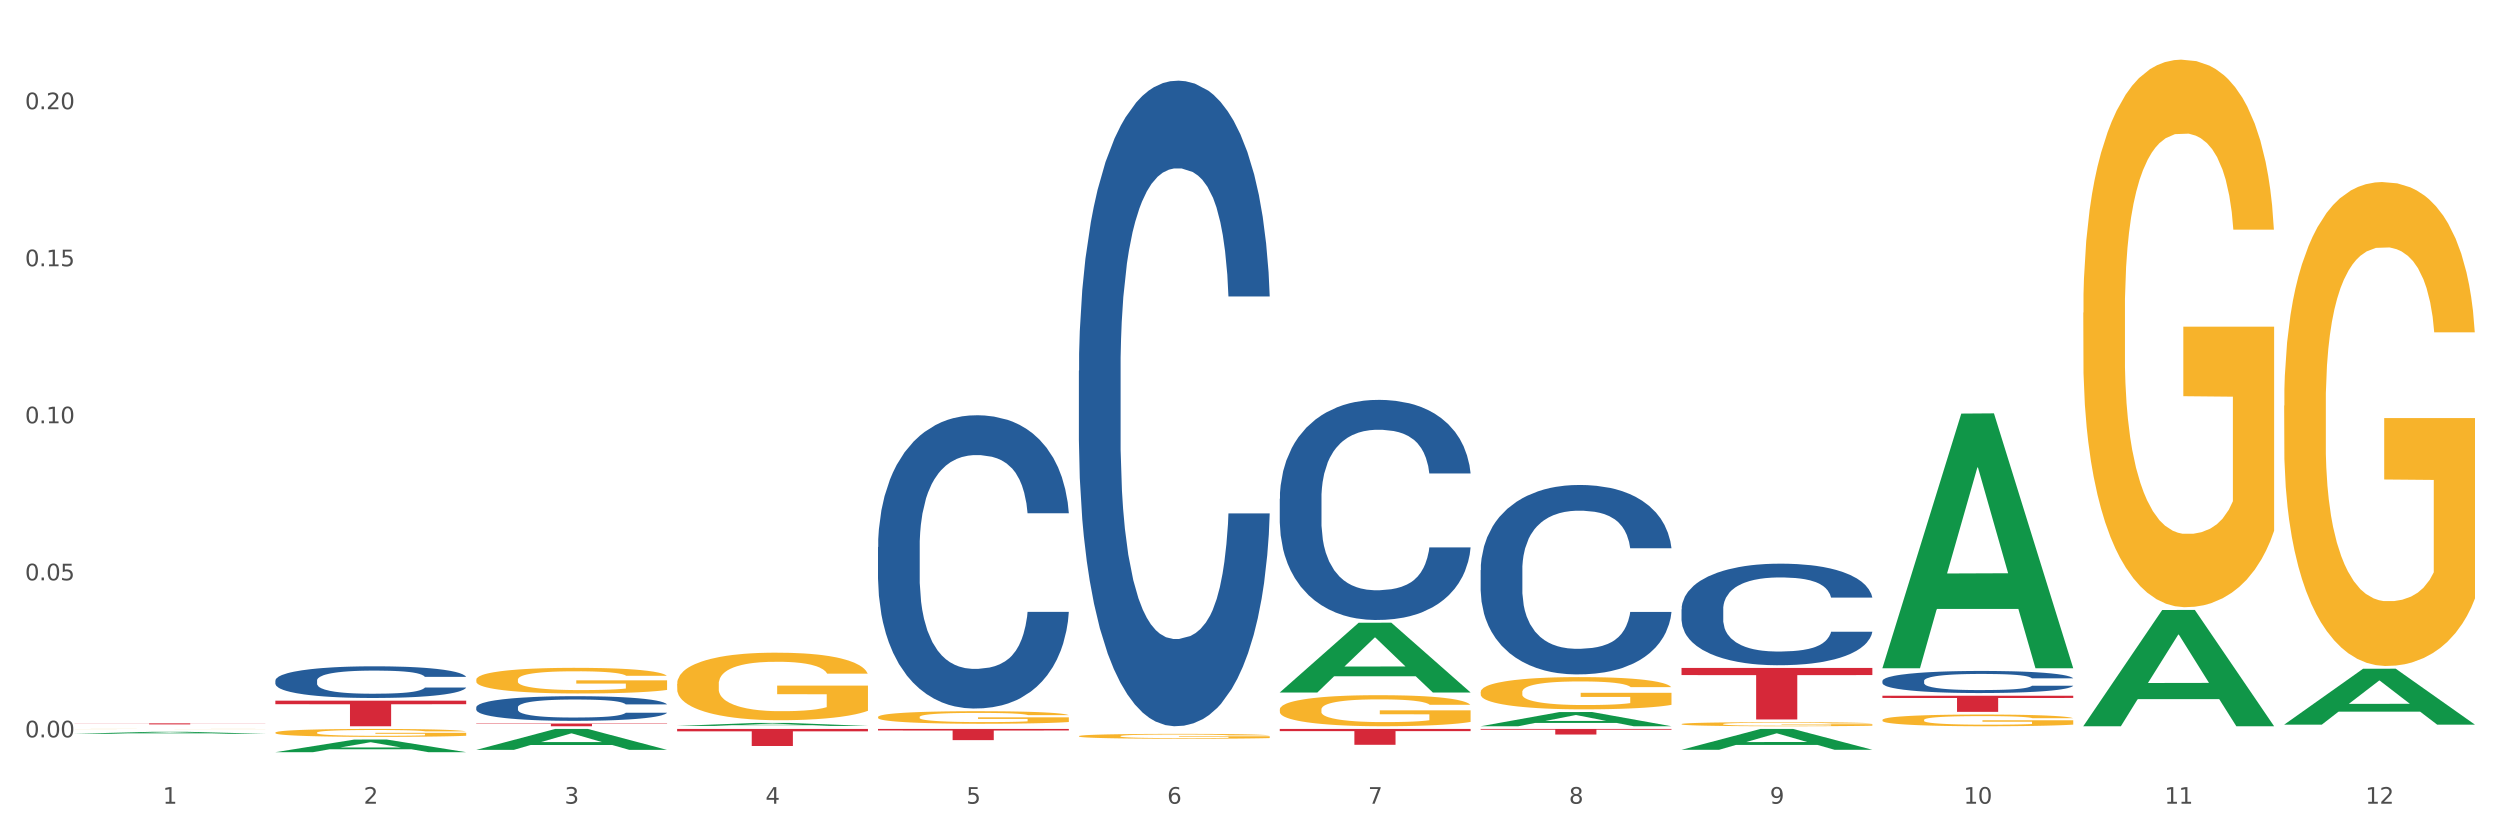 <?xml version="1.0" encoding="utf-8" standalone="no"?>
<!DOCTYPE svg PUBLIC "-//W3C//DTD SVG 1.1//EN"
  "http://www.w3.org/Graphics/SVG/1.1/DTD/svg11.dtd">
<svg xmlns:xlink="http://www.w3.org/1999/xlink" width="1080pt" height="360pt" viewBox="0 0 1080 360" xmlns="http://www.w3.org/2000/svg" version="1.1">
 <rect x="0" y="0" width="1080" height="360" fill="#333333" stroke="none"/>
 <defs>
  <style type="text/css">*{stroke-linejoin: round; stroke-linecap: butt}</style>
 </defs>
 <g id="figure_1">
  <g id="patch_1">
   <path d="M 0 360 
L 1080 360 
L 1080 0 
L 0 0 
z
" style="fill: #ffffff; stroke: #ffffff; stroke-linejoin: miter"/>
  </g>
  <g id="axes_1">
   <g id="matplotlib.axis_1">
    <g id="xtick_1">
     <g id="text_1">
      <!-- 1 -->
      <g style="fill: #4d4d4d" transform="translate(70.342 347.204) scale(0.096 -0.096)">
       <defs>
        <path id="DejaVuSans-31" d="M 794 531 
L 1825 531 
L 1825 4091 
L 703 3866 
L 703 4441 
L 1819 4666 
L 2450 4666 
L 2450 531 
L 3481 531 
L 3481 0 
L 794 0 
L 794 531 
z
" transform="scale(0.016)"/>
       </defs>
       <use xlink:href="#DejaVuSans-31"/>
      </g>
     </g>
    </g>
    <g id="xtick_2">
     <g id="text_2">
      <!-- 2 -->
      <g style="fill: #4d4d4d" transform="translate(157.122 347.204) scale(0.096 -0.096)">
       <defs>
        <path id="DejaVuSans-32" d="M 1228 531 
L 3431 531 
L 3431 0 
L 469 0 
L 469 531 
Q 828 903 1448 1529 
Q 2069 2156 2228 2338 
Q 2531 2678 2651 2914 
Q 2772 3150 2772 3378 
Q 2772 3750 2511 3984 
Q 2250 4219 1831 4219 
Q 1534 4219 1204 4116 
Q 875 4013 500 3803 
L 500 4441 
Q 881 4594 1212 4672 
Q 1544 4750 1819 4750 
Q 2544 4750 2975 4387 
Q 3406 4025 3406 3419 
Q 3406 3131 3298 2873 
Q 3191 2616 2906 2266 
Q 2828 2175 2409 1742 
Q 1991 1309 1228 531 
z
" transform="scale(0.016)"/>
       </defs>
       <use xlink:href="#DejaVuSans-32"/>
      </g>
     </g>
    </g>
    <g id="xtick_3">
     <g id="text_3">
      <!-- 3 -->
      <g style="fill: #4d4d4d" transform="translate(243.902 347.204) scale(0.096 -0.096)">
       <defs>
        <path id="DejaVuSans-33" d="M 2597 2516 
Q 3050 2419 3304 2112 
Q 3559 1806 3559 1356 
Q 3559 666 3084 287 
Q 2609 -91 1734 -91 
Q 1441 -91 1130 -33 
Q 819 25 488 141 
L 488 750 
Q 750 597 1062 519 
Q 1375 441 1716 441 
Q 2309 441 2620 675 
Q 2931 909 2931 1356 
Q 2931 1769 2642 2001 
Q 2353 2234 1838 2234 
L 1294 2234 
L 1294 2753 
L 1863 2753 
Q 2328 2753 2575 2939 
Q 2822 3125 2822 3475 
Q 2822 3834 2567 4026 
Q 2313 4219 1838 4219 
Q 1578 4219 1281 4162 
Q 984 4106 628 3988 
L 628 4550 
Q 988 4650 1302 4700 
Q 1616 4750 1894 4750 
Q 2613 4750 3031 4423 
Q 3450 4097 3450 3541 
Q 3450 3153 3228 2886 
Q 3006 2619 2597 2516 
z
" transform="scale(0.016)"/>
       </defs>
       <use xlink:href="#DejaVuSans-33"/>
      </g>
     </g>
    </g>
    <g id="xtick_4">
     <g id="text_4">
      <!-- 4 -->
      <g style="fill: #4d4d4d" transform="translate(330.683 347.204) scale(0.096 -0.096)">
       <defs>
        <path id="DejaVuSans-34" d="M 2419 4116 
L 825 1625 
L 2419 1625 
L 2419 4116 
z
M 2253 4666 
L 3047 4666 
L 3047 1625 
L 3713 1625 
L 3713 1100 
L 3047 1100 
L 3047 0 
L 2419 0 
L 2419 1100 
L 313 1100 
L 313 1709 
L 2253 4666 
z
" transform="scale(0.016)"/>
       </defs>
       <use xlink:href="#DejaVuSans-34"/>
      </g>
     </g>
    </g>
    <g id="xtick_5">
     <g id="text_5">
      <!-- 5 -->
      <g style="fill: #4d4d4d" transform="translate(417.463 347.204) scale(0.096 -0.096)">
       <defs>
        <path id="DejaVuSans-35" d="M 691 4666 
L 3169 4666 
L 3169 4134 
L 1269 4134 
L 1269 2991 
Q 1406 3038 1543 3061 
Q 1681 3084 1819 3084 
Q 2600 3084 3056 2656 
Q 3513 2228 3513 1497 
Q 3513 744 3044 326 
Q 2575 -91 1722 -91 
Q 1428 -91 1123 -41 
Q 819 9 494 109 
L 494 744 
Q 775 591 1075 516 
Q 1375 441 1709 441 
Q 2250 441 2565 725 
Q 2881 1009 2881 1497 
Q 2881 1984 2565 2268 
Q 2250 2553 1709 2553 
Q 1456 2553 1204 2497 
Q 953 2441 691 2322 
L 691 4666 
z
" transform="scale(0.016)"/>
       </defs>
       <use xlink:href="#DejaVuSans-35"/>
      </g>
     </g>
    </g>
    <g id="xtick_6">
     <g id="text_6">
      <!-- 6 -->
      <g style="fill: #4d4d4d" transform="translate(504.243 347.204) scale(0.096 -0.096)">
       <defs>
        <path id="DejaVuSans-36" d="M 2113 2584 
Q 1688 2584 1439 2293 
Q 1191 2003 1191 1497 
Q 1191 994 1439 701 
Q 1688 409 2113 409 
Q 2538 409 2786 701 
Q 3034 994 3034 1497 
Q 3034 2003 2786 2293 
Q 2538 2584 2113 2584 
z
M 3366 4563 
L 3366 3988 
Q 3128 4100 2886 4159 
Q 2644 4219 2406 4219 
Q 1781 4219 1451 3797 
Q 1122 3375 1075 2522 
Q 1259 2794 1537 2939 
Q 1816 3084 2150 3084 
Q 2853 3084 3261 2657 
Q 3669 2231 3669 1497 
Q 3669 778 3244 343 
Q 2819 -91 2113 -91 
Q 1303 -91 875 529 
Q 447 1150 447 2328 
Q 447 3434 972 4092 
Q 1497 4750 2381 4750 
Q 2619 4750 2861 4703 
Q 3103 4656 3366 4563 
z
" transform="scale(0.016)"/>
       </defs>
       <use xlink:href="#DejaVuSans-36"/>
      </g>
     </g>
    </g>
    <g id="xtick_7">
     <g id="text_7">
      <!-- 7 -->
      <g style="fill: #4d4d4d" transform="translate(591.024 347.204) scale(0.096 -0.096)">
       <defs>
        <path id="DejaVuSans-37" d="M 525 4666 
L 3525 4666 
L 3525 4397 
L 1831 0 
L 1172 0 
L 2766 4134 
L 525 4134 
L 525 4666 
z
" transform="scale(0.016)"/>
       </defs>
       <use xlink:href="#DejaVuSans-37"/>
      </g>
     </g>
    </g>
    <g id="xtick_8">
     <g id="text_8">
      <!-- 8 -->
      <g style="fill: #4d4d4d" transform="translate(677.804 347.204) scale(0.096 -0.096)">
       <defs>
        <path id="DejaVuSans-38" d="M 2034 2216 
Q 1584 2216 1326 1975 
Q 1069 1734 1069 1313 
Q 1069 891 1326 650 
Q 1584 409 2034 409 
Q 2484 409 2743 651 
Q 3003 894 3003 1313 
Q 3003 1734 2745 1975 
Q 2488 2216 2034 2216 
z
M 1403 2484 
Q 997 2584 770 2862 
Q 544 3141 544 3541 
Q 544 4100 942 4425 
Q 1341 4750 2034 4750 
Q 2731 4750 3128 4425 
Q 3525 4100 3525 3541 
Q 3525 3141 3298 2862 
Q 3072 2584 2669 2484 
Q 3125 2378 3379 2068 
Q 3634 1759 3634 1313 
Q 3634 634 3220 271 
Q 2806 -91 2034 -91 
Q 1263 -91 848 271 
Q 434 634 434 1313 
Q 434 1759 690 2068 
Q 947 2378 1403 2484 
z
M 1172 3481 
Q 1172 3119 1398 2916 
Q 1625 2713 2034 2713 
Q 2441 2713 2670 2916 
Q 2900 3119 2900 3481 
Q 2900 3844 2670 4047 
Q 2441 4250 2034 4250 
Q 1625 4250 1398 4047 
Q 1172 3844 1172 3481 
z
" transform="scale(0.016)"/>
       </defs>
       <use xlink:href="#DejaVuSans-38"/>
      </g>
     </g>
    </g>
    <g id="xtick_9">
     <g id="text_9">
      <!-- 9 -->
      <g style="fill: #4d4d4d" transform="translate(764.584 347.204) scale(0.096 -0.096)">
       <defs>
        <path id="DejaVuSans-39" d="M 703 97 
L 703 672 
Q 941 559 1184 500 
Q 1428 441 1663 441 
Q 2288 441 2617 861 
Q 2947 1281 2994 2138 
Q 2813 1869 2534 1725 
Q 2256 1581 1919 1581 
Q 1219 1581 811 2004 
Q 403 2428 403 3163 
Q 403 3881 828 4315 
Q 1253 4750 1959 4750 
Q 2769 4750 3195 4129 
Q 3622 3509 3622 2328 
Q 3622 1225 3098 567 
Q 2575 -91 1691 -91 
Q 1453 -91 1209 -44 
Q 966 3 703 97 
z
M 1959 2075 
Q 2384 2075 2632 2365 
Q 2881 2656 2881 3163 
Q 2881 3666 2632 3958 
Q 2384 4250 1959 4250 
Q 1534 4250 1286 3958 
Q 1038 3666 1038 3163 
Q 1038 2656 1286 2365 
Q 1534 2075 1959 2075 
z
" transform="scale(0.016)"/>
       </defs>
       <use xlink:href="#DejaVuSans-39"/>
      </g>
     </g>
    </g>
    <g id="xtick_10">
     <g id="text_10">
      <!-- 10 -->
      <g style="fill: #4d4d4d" transform="translate(848.311 347.204) scale(0.096 -0.096)">
       <defs>
        <path id="DejaVuSans-30" d="M 2034 4250 
Q 1547 4250 1301 3770 
Q 1056 3291 1056 2328 
Q 1056 1369 1301 889 
Q 1547 409 2034 409 
Q 2525 409 2770 889 
Q 3016 1369 3016 2328 
Q 3016 3291 2770 3770 
Q 2525 4250 2034 4250 
z
M 2034 4750 
Q 2819 4750 3233 4129 
Q 3647 3509 3647 2328 
Q 3647 1150 3233 529 
Q 2819 -91 2034 -91 
Q 1250 -91 836 529 
Q 422 1150 422 2328 
Q 422 3509 836 4129 
Q 1250 4750 2034 4750 
z
" transform="scale(0.016)"/>
       </defs>
       <use xlink:href="#DejaVuSans-31"/>
       <use xlink:href="#DejaVuSans-30" transform="translate(63.623 0)"/>
      </g>
     </g>
    </g>
    <g id="xtick_11">
     <g id="text_11">
      <!-- 11 -->
      <g style="fill: #4d4d4d" transform="translate(935.091 347.204) scale(0.096 -0.096)">
       <use xlink:href="#DejaVuSans-31"/>
       <use xlink:href="#DejaVuSans-31" transform="translate(63.623 0)"/>
      </g>
     </g>
    </g>
    <g id="xtick_12">
     <g id="text_12">
      <!-- 12 -->
      <g style="fill: #4d4d4d" transform="translate(1021.871 347.204) scale(0.096 -0.096)">
       <use xlink:href="#DejaVuSans-31"/>
       <use xlink:href="#DejaVuSans-32" transform="translate(63.623 0)"/>
      </g>
     </g>
    </g>
    <g id="xtick_13"/>
    <g id="xtick_14"/>
    <g id="xtick_15"/>
    <g id="xtick_16"/>
    <g id="xtick_17"/>
    <g id="xtick_18"/>
    <g id="xtick_19"/>
    <g id="xtick_20"/>
    <g id="xtick_21"/>
    <g id="xtick_22"/>
    <g id="xtick_23"/>
   </g>
   <g id="matplotlib.axis_2">
    <g id="ytick_1">
     <g id="text_13">
      <!-- 0.00 -->
      <g style="fill: #4d4d4d" transform="translate(10.8 318.548) scale(0.096 -0.096)">
       <defs>
        <path id="DejaVuSans-2e" d="M 684 794 
L 1344 794 
L 1344 0 
L 684 0 
L 684 794 
z
" transform="scale(0.016)"/>
       </defs>
       <use xlink:href="#DejaVuSans-30"/>
       <use xlink:href="#DejaVuSans-2e" transform="translate(63.623 0)"/>
       <use xlink:href="#DejaVuSans-30" transform="translate(95.41 0)"/>
       <use xlink:href="#DejaVuSans-30" transform="translate(159.033 0)"/>
      </g>
     </g>
    </g>
    <g id="ytick_2">
     <g id="text_14">
      <!-- 0.05 -->
      <g style="fill: #4d4d4d" transform="translate(10.8 250.706) scale(0.096 -0.096)">
       <use xlink:href="#DejaVuSans-30"/>
       <use xlink:href="#DejaVuSans-2e" transform="translate(63.623 0)"/>
       <use xlink:href="#DejaVuSans-30" transform="translate(95.41 0)"/>
       <use xlink:href="#DejaVuSans-35" transform="translate(159.033 0)"/>
      </g>
     </g>
    </g>
    <g id="ytick_3">
     <g id="text_15">
      <!-- 0.10 -->
      <g style="fill: #4d4d4d" transform="translate(10.8 182.865) scale(0.096 -0.096)">
       <use xlink:href="#DejaVuSans-30"/>
       <use xlink:href="#DejaVuSans-2e" transform="translate(63.623 0)"/>
       <use xlink:href="#DejaVuSans-31" transform="translate(95.41 0)"/>
       <use xlink:href="#DejaVuSans-30" transform="translate(159.033 0)"/>
      </g>
     </g>
    </g>
    <g id="ytick_4">
     <g id="text_16">
      <!-- 0.15 -->
      <g style="fill: #4d4d4d" transform="translate(10.8 115.023) scale(0.096 -0.096)">
       <use xlink:href="#DejaVuSans-30"/>
       <use xlink:href="#DejaVuSans-2e" transform="translate(63.623 0)"/>
       <use xlink:href="#DejaVuSans-31" transform="translate(95.41 0)"/>
       <use xlink:href="#DejaVuSans-35" transform="translate(159.033 0)"/>
      </g>
     </g>
    </g>
    <g id="ytick_5">
     <g id="text_17">
      <!-- 0.20 -->
      <g style="fill: #4d4d4d" transform="translate(10.8 47.182) scale(0.096 -0.096)">
       <use xlink:href="#DejaVuSans-30"/>
       <use xlink:href="#DejaVuSans-2e" transform="translate(63.623 0)"/>
       <use xlink:href="#DejaVuSans-32" transform="translate(95.41 0)"/>
       <use xlink:href="#DejaVuSans-30" transform="translate(159.033 0)"/>
      </g>
     </g>
    </g>
    <g id="ytick_6"/>
    <g id="ytick_7"/>
    <g id="ytick_8"/>
    <g id="ytick_9"/>
   </g>
   <g id="PolyCollection_1">
    <path d="M 32.175 316.986 
L 32.26 316.985 
L 66.256 316.128 
L 80.365 316.128 
L 114.616 316.988 
L 98.298 316.988 
L 90.904 316.788 
L 55.803 316.788 
L 55.548 316.791 
L 48.408 316.988 
L 32.175 316.988 
L 32.175 316.986 
L 60.222 316.668 
L 86.484 316.667 
L 73.481 316.311 
L 73.311 316.309 
L 73.141 316.312 
L 60.137 316.667 
L 60.222 316.668 
L 32.175 316.986 
z
" clip-path="url(#p7b4c65c69b)" style="fill: #109648"/>
    <path d="M 118.955 324.939 
L 119.04 324.934 
L 153.037 319.494 
L 167.145 319.488 
L 201.397 324.95 
L 185.078 324.95 
L 177.684 323.678 
L 142.583 323.678 
L 142.328 323.698 
L 135.189 324.95 
L 118.955 324.95 
L 118.955 324.939 
L 147.002 322.919 
L 173.265 322.914 
L 160.261 320.652 
L 160.091 320.642 
L 159.921 320.658 
L 146.917 322.914 
L 147.002 322.919 
L 118.955 324.939 
z
" clip-path="url(#p7b4c65c69b)" style="fill: #109648"/>
    <path d="M 813.198 288.485 
L 813.283 288.381 
L 847.279 178.667 
L 861.388 178.564 
L 895.639 288.691 
L 879.321 288.691 
L 871.927 263.047 
L 836.826 263.047 
L 836.571 263.46 
L 829.431 288.691 
L 813.198 288.691 
L 813.198 288.485 
L 841.245 247.743 
L 867.507 247.639 
L 854.504 202.037 
L 854.334 201.83 
L 854.164 202.141 
L 841.16 247.639 
L 841.245 247.743 
L 813.198 288.485 
z
" clip-path="url(#p7b4c65c69b)" style="fill: #109648"/>
    <path d="M 726.418 323.894 
L 726.503 323.886 
L 760.499 314.909 
L 774.608 314.9 
L 808.859 323.911 
L 792.541 323.911 
L 785.146 321.813 
L 750.045 321.813 
L 749.79 321.847 
L 742.651 323.911 
L 726.418 323.911 
L 726.418 323.894 
L 754.465 320.561 
L 780.727 320.552 
L 767.723 316.821 
L 767.553 316.804 
L 767.383 316.83 
L 754.38 320.552 
L 754.465 320.561 
L 726.418 323.894 
z
" clip-path="url(#p7b4c65c69b)" style="fill: #109648"/>
    <path d="M 639.637 313.732 
L 639.722 313.727 
L 673.719 307.602 
L 687.827 307.596 
L 722.079 313.744 
L 705.76 313.744 
L 698.366 312.312 
L 663.265 312.312 
L 663.01 312.335 
L 655.871 313.744 
L 639.637 313.744 
L 639.637 313.732 
L 667.684 311.458 
L 693.947 311.452 
L 680.943 308.906 
L 680.773 308.895 
L 680.603 308.912 
L 667.599 311.452 
L 667.684 311.458 
L 639.637 313.732 
z
" clip-path="url(#p7b4c65c69b)" style="fill: #109648"/>
    <path d="M 552.857 299.103 
L 552.942 299.075 
L 586.938 269.026 
L 601.047 268.998 
L 635.298 299.16 
L 618.98 299.16 
L 611.586 292.136 
L 576.485 292.136 
L 576.23 292.249 
L 569.09 299.16 
L 552.857 299.16 
L 552.857 299.103 
L 580.904 287.945 
L 607.166 287.916 
L 594.163 275.427 
L 593.993 275.37 
L 593.823 275.455 
L 580.819 287.916 
L 580.904 287.945 
L 552.857 299.103 
z
" clip-path="url(#p7b4c65c69b)" style="fill: #109648"/>
    <path d="M 292.516 313.596 
L 292.601 313.594 
L 326.597 312.3 
L 340.706 312.298 
L 374.957 313.598 
L 358.639 313.598 
L 351.245 313.295 
L 316.144 313.295 
L 315.889 313.3 
L 308.749 313.598 
L 292.516 313.598 
L 292.516 313.596 
L 320.563 313.115 
L 346.825 313.114 
L 333.822 312.575 
L 333.652 312.573 
L 333.482 312.577 
L 320.478 313.114 
L 320.563 313.115 
L 292.516 313.596 
z
" clip-path="url(#p7b4c65c69b)" style="fill: #109648"/>
    <path d="M 205.736 323.932 
L 205.821 323.924 
L 239.817 314.909 
L 253.926 314.9 
L 288.177 323.949 
L 271.859 323.949 
L 264.464 321.842 
L 229.363 321.842 
L 229.108 321.876 
L 221.969 323.949 
L 205.736 323.949 
L 205.736 323.932 
L 233.783 320.585 
L 260.045 320.576 
L 247.041 316.829 
L 246.871 316.812 
L 246.701 316.838 
L 233.698 320.576 
L 233.783 320.585 
L 205.736 323.932 
z
" clip-path="url(#p7b4c65c69b)" style="fill: #109648"/>
    <path d="M 986.759 313.021 
L 986.844 312.998 
L 1020.84 288.896 
L 1034.949 288.874 
L 1069.2 313.066 
L 1052.882 313.066 
L 1045.487 307.433 
L 1010.386 307.433 
L 1010.131 307.523 
L 1002.992 313.066 
L 986.759 313.066 
L 986.759 313.021 
L 1014.806 304.071 
L 1041.068 304.048 
L 1028.064 294.03 
L 1027.894 293.985 
L 1027.724 294.053 
L 1014.721 304.048 
L 1014.806 304.071 
L 986.759 313.021 
z
" clip-path="url(#p7b4c65c69b)" style="fill: #109648"/>
    <path d="M 899.978 313.65 
L 900.063 313.602 
L 934.06 263.526 
L 948.168 263.479 
L 982.42 313.744 
L 966.101 313.744 
L 958.707 302.039 
L 923.606 302.039 
L 923.351 302.228 
L 916.212 313.744 
L 899.978 313.744 
L 899.978 313.65 
L 928.025 295.054 
L 954.288 295.007 
L 941.284 274.192 
L 941.114 274.098 
L 940.944 274.24 
L 927.94 295.007 
L 928.025 295.054 
L 899.978 313.65 
z
" clip-path="url(#p7b4c65c69b)" style="fill: #109648"/>
    <path d="M 552.857 306.521 
L 552.954 306.509 
L 552.954 306.068 
L 553.149 305.687 
L 554.122 304.768 
L 555.582 304.007 
L 556.653 303.603 
L 557.724 303.272 
L 558.989 302.941 
L 560.546 302.597 
L 563.369 302.094 
L 565.121 301.837 
L 567.262 301.567 
L 571.156 301.175 
L 573.978 300.954 
L 576.898 300.77 
L 581.668 300.549 
L 584.782 300.451 
L 588.092 300.378 
L 592.082 300.329 
L 595.1 300.316 
L 601.718 300.353 
L 607.364 300.464 
L 610.089 300.549 
L 613.593 300.697 
L 615.442 300.795 
L 618.46 300.991 
L 621.574 301.248 
L 623.716 301.469 
L 626.928 301.886 
L 629.361 302.303 
L 631.6 302.818 
L 632.768 303.174 
L 633.644 303.505 
L 634.422 303.885 
L 635.201 304.486 
L 617.681 304.486 
L 617 304.056 
L 615.929 303.652 
L 614.372 303.259 
L 613.009 303.014 
L 610.673 302.708 
L 608.532 302.511 
L 606.293 302.364 
L 603.568 302.242 
L 601.426 302.18 
L 598.409 302.131 
L 592.472 302.143 
L 588.481 302.242 
L 585.756 302.364 
L 584.004 302.475 
L 582.446 302.597 
L 580.694 302.769 
L 578.65 303.026 
L 577.19 303.259 
L 575.73 303.554 
L 574.562 303.848 
L 573.492 304.191 
L 572.616 304.559 
L 571.934 304.939 
L 571.35 305.405 
L 570.864 306.178 
L 570.864 307.858 
L 571.058 308.238 
L 571.545 308.741 
L 572.129 309.121 
L 573.102 309.575 
L 573.978 309.881 
L 575.633 310.323 
L 577.482 310.691 
L 578.942 310.924 
L 580.402 311.12 
L 582.933 311.39 
L 585.756 311.61 
L 588.189 311.745 
L 591.498 311.868 
L 593.737 311.917 
L 595.684 311.941 
L 600.453 311.941 
L 603.86 311.905 
L 607.656 311.819 
L 610.576 311.708 
L 613.009 311.573 
L 615.734 311.353 
L 617.486 311.144 
L 617.486 308.581 
L 596.073 308.569 
L 596.073 306.865 
L 635.298 306.865 
L 635.298 311.868 
L 633.644 312.125 
L 631.794 312.358 
L 629.848 312.567 
L 626.928 312.824 
L 623.424 313.069 
L 620.309 313.241 
L 617 313.388 
L 613.106 313.523 
L 608.045 313.646 
L 604.93 313.695 
L 601.037 313.732 
L 596.462 313.744 
L 592.472 313.719 
L 588.578 313.658 
L 584.49 313.548 
L 580.5 313.388 
L 577.482 313.229 
L 574.465 313.033 
L 571.253 312.775 
L 568.722 312.53 
L 566.776 312.309 
L 564.634 312.027 
L 562.298 311.659 
L 560.546 311.328 
L 558.989 310.985 
L 557.334 310.543 
L 556.166 310.163 
L 554.998 309.685 
L 554.317 309.329 
L 553.538 308.778 
L 552.954 308.005 
L 552.857 306.521 
z
" clip-path="url(#p7b4c65c69b)" style="fill: #f7b32b"/>
    <path d="M 639.637 298.945 
L 639.735 298.932 
L 639.735 298.474 
L 639.929 298.079 
L 640.903 297.125 
L 642.363 296.336 
L 643.433 295.916 
L 644.504 295.573 
L 645.769 295.229 
L 647.327 294.873 
L 650.149 294.351 
L 651.901 294.084 
L 654.043 293.804 
L 657.936 293.397 
L 660.759 293.168 
L 663.679 292.977 
L 668.448 292.748 
L 671.563 292.646 
L 674.872 292.57 
L 678.863 292.519 
L 681.88 292.506 
L 688.499 292.544 
L 694.144 292.659 
L 696.869 292.748 
L 700.373 292.9 
L 702.223 293.002 
L 705.24 293.206 
L 708.355 293.473 
L 710.496 293.702 
L 713.708 294.135 
L 716.141 294.567 
L 718.38 295.102 
L 719.548 295.471 
L 720.424 295.814 
L 721.203 296.209 
L 721.981 296.832 
L 704.461 296.832 
L 703.78 296.387 
L 702.709 295.967 
L 701.152 295.56 
L 699.789 295.305 
L 697.453 294.987 
L 695.312 294.784 
L 693.073 294.631 
L 690.348 294.504 
L 688.207 294.44 
L 685.189 294.389 
L 679.252 294.402 
L 675.261 294.504 
L 672.536 294.631 
L 670.784 294.745 
L 669.227 294.873 
L 667.475 295.051 
L 665.431 295.318 
L 663.971 295.56 
L 662.511 295.865 
L 661.343 296.171 
L 660.272 296.527 
L 659.396 296.909 
L 658.715 297.303 
L 658.131 297.787 
L 657.644 298.588 
L 657.644 300.332 
L 657.839 300.726 
L 658.325 301.248 
L 658.909 301.642 
L 659.883 302.113 
L 660.759 302.431 
L 662.413 302.889 
L 664.263 303.271 
L 665.723 303.513 
L 667.183 303.716 
L 669.713 303.996 
L 672.536 304.225 
L 674.969 304.365 
L 678.279 304.493 
L 680.517 304.543 
L 682.464 304.569 
L 687.233 304.569 
L 690.64 304.531 
L 694.436 304.442 
L 697.356 304.327 
L 699.789 304.187 
L 702.515 303.958 
L 704.267 303.742 
L 704.267 301.082 
L 682.853 301.07 
L 682.853 299.301 
L 722.079 299.301 
L 722.079 304.493 
L 720.424 304.76 
L 718.575 305.001 
L 716.628 305.218 
L 713.708 305.485 
L 710.204 305.74 
L 707.089 305.918 
L 703.78 306.07 
L 699.887 306.21 
L 694.825 306.338 
L 691.711 306.388 
L 687.817 306.427 
L 683.243 306.439 
L 679.252 306.414 
L 675.359 306.35 
L 671.271 306.236 
L 667.28 306.07 
L 664.263 305.905 
L 661.245 305.701 
L 658.033 305.434 
L 655.503 305.18 
L 653.556 304.951 
L 651.415 304.658 
L 649.079 304.276 
L 647.327 303.933 
L 645.769 303.576 
L 644.115 303.118 
L 642.947 302.724 
L 641.779 302.228 
L 641.097 301.859 
L 640.319 301.286 
L 639.735 300.484 
L 639.637 298.945 
z
" clip-path="url(#p7b4c65c69b)" style="fill: #f7b32b"/>
    <path d="M 292.516 295.441 
L 292.613 295.414 
L 292.613 294.454 
L 292.808 293.628 
L 293.781 291.629 
L 295.241 289.976 
L 296.312 289.096 
L 297.383 288.376 
L 298.648 287.657 
L 300.205 286.91 
L 303.028 285.817 
L 304.78 285.257 
L 306.921 284.671 
L 310.815 283.818 
L 313.637 283.338 
L 316.557 282.938 
L 321.327 282.458 
L 324.441 282.245 
L 327.751 282.085 
L 331.741 281.979 
L 334.759 281.952 
L 341.377 282.032 
L 347.023 282.272 
L 349.748 282.458 
L 353.252 282.778 
L 355.101 282.992 
L 358.119 283.418 
L 361.233 283.978 
L 363.375 284.458 
L 366.587 285.364 
L 369.02 286.27 
L 371.259 287.39 
L 372.427 288.163 
L 373.303 288.883 
L 374.081 289.709 
L 374.86 291.015 
L 357.34 291.015 
L 356.659 290.082 
L 355.588 289.203 
L 354.031 288.35 
L 352.668 287.817 
L 350.332 287.15 
L 348.191 286.724 
L 345.952 286.404 
L 343.227 286.137 
L 341.085 286.004 
L 338.068 285.897 
L 332.131 285.924 
L 328.14 286.137 
L 325.415 286.404 
L 323.663 286.644 
L 322.105 286.91 
L 320.353 287.283 
L 318.309 287.843 
L 316.849 288.35 
L 315.389 288.989 
L 314.221 289.629 
L 313.151 290.376 
L 312.275 291.175 
L 311.593 292.002 
L 311.009 293.015 
L 310.523 294.694 
L 310.523 298.346 
L 310.717 299.173 
L 311.204 300.266 
L 311.788 301.092 
L 312.761 302.078 
L 313.637 302.745 
L 315.292 303.704 
L 317.141 304.504 
L 318.601 305.011 
L 320.061 305.437 
L 322.592 306.024 
L 325.415 306.503 
L 327.848 306.797 
L 331.157 307.063 
L 333.396 307.17 
L 335.343 307.223 
L 340.112 307.223 
L 343.519 307.143 
L 347.315 306.957 
L 350.235 306.717 
L 352.668 306.423 
L 355.393 305.944 
L 357.145 305.49 
L 357.145 299.919 
L 335.732 299.892 
L 335.732 296.187 
L 374.957 296.187 
L 374.957 307.063 
L 373.303 307.623 
L 371.453 308.129 
L 369.507 308.583 
L 366.587 309.142 
L 363.083 309.676 
L 359.968 310.049 
L 356.659 310.369 
L 352.765 310.662 
L 347.704 310.929 
L 344.589 311.035 
L 340.696 311.115 
L 336.121 311.142 
L 332.131 311.088 
L 328.237 310.955 
L 324.149 310.715 
L 320.159 310.369 
L 317.141 310.022 
L 314.124 309.596 
L 310.912 309.036 
L 308.381 308.503 
L 306.435 308.023 
L 304.293 307.41 
L 301.957 306.61 
L 300.205 305.89 
L 298.648 305.144 
L 296.993 304.184 
L 295.825 303.358 
L 294.657 302.318 
L 293.976 301.545 
L 293.197 300.346 
L 292.613 298.666 
L 292.516 295.441 
z
" clip-path="url(#p7b4c65c69b)" style="fill: #f7b32b"/>
    <path d="M 205.736 293.628 
L 205.833 293.618 
L 205.833 293.253 
L 206.028 292.939 
L 207.001 292.179 
L 208.461 291.551 
L 209.532 291.217 
L 210.602 290.943 
L 211.868 290.67 
L 213.425 290.386 
L 216.248 289.971 
L 218 289.758 
L 220.141 289.535 
L 224.034 289.211 
L 226.857 289.029 
L 229.777 288.877 
L 234.546 288.695 
L 237.661 288.614 
L 240.97 288.553 
L 244.961 288.512 
L 247.978 288.502 
L 254.597 288.533 
L 260.242 288.624 
L 262.968 288.695 
L 266.472 288.816 
L 268.321 288.897 
L 271.338 289.059 
L 274.453 289.272 
L 276.594 289.454 
L 279.806 289.799 
L 282.24 290.143 
L 284.478 290.569 
L 285.646 290.862 
L 286.522 291.136 
L 287.301 291.45 
L 288.08 291.946 
L 270.56 291.946 
L 269.878 291.592 
L 268.808 291.257 
L 267.25 290.933 
L 265.888 290.731 
L 263.552 290.477 
L 261.41 290.315 
L 259.172 290.194 
L 256.446 290.093 
L 254.305 290.042 
L 251.288 290.001 
L 245.35 290.012 
L 241.36 290.093 
L 238.634 290.194 
L 236.882 290.285 
L 235.325 290.386 
L 233.573 290.528 
L 231.529 290.741 
L 230.069 290.933 
L 228.609 291.176 
L 227.441 291.42 
L 226.37 291.703 
L 225.494 292.007 
L 224.813 292.321 
L 224.229 292.706 
L 223.742 293.344 
L 223.742 294.732 
L 223.937 295.046 
L 224.424 295.461 
L 225.008 295.775 
L 225.981 296.15 
L 226.857 296.403 
L 228.512 296.768 
L 230.361 297.072 
L 231.821 297.264 
L 233.281 297.427 
L 235.812 297.649 
L 238.634 297.832 
L 241.068 297.943 
L 244.377 298.044 
L 246.616 298.085 
L 248.562 298.105 
L 253.332 298.105 
L 256.738 298.075 
L 260.534 298.004 
L 263.454 297.913 
L 265.888 297.801 
L 268.613 297.619 
L 270.365 297.447 
L 270.365 295.33 
L 248.952 295.32 
L 248.952 293.911 
L 288.177 293.911 
L 288.177 298.044 
L 286.522 298.257 
L 284.673 298.45 
L 282.726 298.622 
L 279.806 298.835 
L 276.302 299.037 
L 273.188 299.179 
L 269.878 299.301 
L 265.985 299.412 
L 260.924 299.513 
L 257.809 299.554 
L 253.916 299.584 
L 249.341 299.594 
L 245.35 299.574 
L 241.457 299.523 
L 237.369 299.432 
L 233.378 299.301 
L 230.361 299.169 
L 227.344 299.007 
L 224.132 298.794 
L 221.601 298.591 
L 219.654 298.409 
L 217.513 298.176 
L 215.177 297.872 
L 213.425 297.599 
L 211.868 297.315 
L 210.213 296.95 
L 209.045 296.636 
L 207.877 296.241 
L 207.196 295.948 
L 206.417 295.492 
L 205.833 294.854 
L 205.736 293.628 
z
" clip-path="url(#p7b4c65c69b)" style="fill: #f7b32b"/>
    <path d="M 118.955 316.486 
L 119.053 316.483 
L 119.053 316.37 
L 119.247 316.273 
L 120.221 316.038 
L 121.681 315.844 
L 122.751 315.74 
L 123.822 315.656 
L 125.087 315.571 
L 126.645 315.483 
L 129.467 315.355 
L 131.219 315.289 
L 133.361 315.22 
L 137.254 315.12 
L 140.077 315.063 
L 142.997 315.016 
L 147.766 314.96 
L 150.881 314.935 
L 154.19 314.916 
L 158.181 314.904 
L 161.198 314.9 
L 167.817 314.91 
L 173.462 314.938 
L 176.187 314.96 
L 179.691 314.998 
L 181.541 315.023 
L 184.558 315.073 
L 187.673 315.139 
L 189.814 315.195 
L 193.026 315.302 
L 195.459 315.408 
L 197.698 315.54 
L 198.866 315.631 
L 199.742 315.715 
L 200.521 315.812 
L 201.299 315.966 
L 183.779 315.966 
L 183.098 315.856 
L 182.027 315.753 
L 180.47 315.653 
L 179.107 315.59 
L 176.771 315.512 
L 174.63 315.461 
L 172.391 315.424 
L 169.666 315.392 
L 167.525 315.377 
L 164.507 315.364 
L 158.57 315.367 
L 154.579 315.392 
L 151.854 315.424 
L 150.102 315.452 
L 148.545 315.483 
L 146.793 315.527 
L 144.749 315.593 
L 143.289 315.653 
L 141.829 315.728 
L 140.661 315.803 
L 139.59 315.891 
L 138.714 315.985 
L 138.033 316.082 
L 137.449 316.201 
L 136.962 316.398 
L 136.962 316.828 
L 137.157 316.925 
L 137.643 317.053 
L 138.227 317.15 
L 139.201 317.266 
L 140.077 317.345 
L 141.731 317.458 
L 143.581 317.552 
L 145.041 317.611 
L 146.501 317.661 
L 149.031 317.73 
L 151.854 317.787 
L 154.287 317.821 
L 157.597 317.852 
L 159.835 317.865 
L 161.782 317.871 
L 166.551 317.871 
L 169.958 317.862 
L 173.754 317.84 
L 176.674 317.812 
L 179.107 317.777 
L 181.833 317.721 
L 183.585 317.668 
L 183.585 317.013 
L 162.171 317.009 
L 162.171 316.574 
L 201.397 316.574 
L 201.397 317.852 
L 199.742 317.918 
L 197.893 317.978 
L 195.946 318.031 
L 193.026 318.097 
L 189.522 318.16 
L 186.407 318.203 
L 183.098 318.241 
L 179.205 318.275 
L 174.143 318.307 
L 171.029 318.319 
L 167.135 318.329 
L 162.561 318.332 
L 158.57 318.326 
L 154.677 318.31 
L 150.589 318.282 
L 146.598 318.241 
L 143.581 318.2 
L 140.563 318.15 
L 137.351 318.084 
L 134.821 318.022 
L 132.874 317.965 
L 130.733 317.893 
L 128.397 317.799 
L 126.645 317.715 
L 125.087 317.627 
L 123.433 317.514 
L 122.265 317.417 
L 121.097 317.295 
L 120.415 317.204 
L 119.637 317.063 
L 119.053 316.865 
L 118.955 316.486 
z
" clip-path="url(#p7b4c65c69b)" style="fill: #f7b32b"/>
    <path d="M 32.175 314.933 
L 32.272 314.933 
L 32.272 314.931 
L 32.467 314.929 
L 33.44 314.924 
L 34.9 314.92 
L 35.971 314.918 
L 37.042 314.916 
L 38.307 314.914 
L 39.864 314.912 
L 42.687 314.91 
L 44.439 314.908 
L 46.58 314.907 
L 50.474 314.905 
L 53.296 314.904 
L 56.216 314.903 
L 60.986 314.902 
L 64.1 314.901 
L 67.41 314.901 
L 71.4 314.901 
L 74.418 314.9 
L 81.036 314.901 
L 86.682 314.901 
L 89.407 314.902 
L 92.911 314.902 
L 94.76 314.903 
L 97.778 314.904 
L 100.892 314.905 
L 103.034 314.907 
L 106.246 314.909 
L 108.679 314.911 
L 110.918 314.914 
L 112.086 314.916 
L 112.962 314.917 
L 113.74 314.919 
L 114.519 314.922 
L 96.999 314.922 
L 96.318 314.92 
L 95.247 314.918 
L 93.69 314.916 
L 92.327 314.915 
L 89.991 314.913 
L 87.85 314.912 
L 85.611 314.911 
L 82.886 314.911 
L 80.744 314.91 
L 77.727 314.91 
L 71.79 314.91 
L 67.799 314.911 
L 65.074 314.911 
L 63.322 314.912 
L 61.764 314.912 
L 60.012 314.913 
L 57.968 314.915 
L 56.508 314.916 
L 55.048 314.918 
L 53.88 314.919 
L 52.81 314.921 
L 51.934 314.923 
L 51.252 314.925 
L 50.668 314.927 
L 50.182 314.931 
L 50.182 314.94 
L 50.376 314.942 
L 50.863 314.945 
L 51.447 314.947 
L 52.42 314.949 
L 53.296 314.951 
L 54.951 314.953 
L 56.8 314.955 
L 58.26 314.956 
L 59.72 314.957 
L 62.251 314.959 
L 65.074 314.96 
L 67.507 314.961 
L 70.816 314.961 
L 73.055 314.961 
L 75.002 314.962 
L 79.771 314.962 
L 83.178 314.961 
L 86.974 314.961 
L 89.894 314.96 
L 92.327 314.96 
L 95.052 314.958 
L 96.804 314.957 
L 96.804 314.944 
L 75.391 314.944 
L 75.391 314.935 
L 114.616 314.935 
L 114.616 314.961 
L 112.962 314.963 
L 111.112 314.964 
L 109.166 314.965 
L 106.246 314.966 
L 102.742 314.968 
L 99.627 314.968 
L 96.318 314.969 
L 92.424 314.97 
L 87.363 314.971 
L 84.248 314.971 
L 80.355 314.971 
L 75.78 314.971 
L 71.79 314.971 
L 67.896 314.971 
L 63.808 314.97 
L 59.818 314.969 
L 56.8 314.968 
L 53.783 314.967 
L 50.571 314.966 
L 48.04 314.965 
L 46.094 314.964 
L 43.952 314.962 
L 41.616 314.96 
L 39.864 314.958 
L 38.307 314.957 
L 36.652 314.954 
L 35.484 314.952 
L 34.316 314.95 
L 33.635 314.948 
L 32.856 314.945 
L 32.272 314.941 
L 32.175 314.933 
z
" clip-path="url(#p7b4c65c69b)" style="fill: #f7b32b"/>
    <path d="M 379.296 309.751 
L 379.394 309.747 
L 379.394 309.568 
L 379.588 309.415 
L 380.562 309.043 
L 382.022 308.736 
L 383.092 308.572 
L 384.163 308.438 
L 385.428 308.305 
L 386.986 308.166 
L 389.808 307.963 
L 391.56 307.859 
L 393.702 307.75 
L 397.595 307.591 
L 400.418 307.502 
L 403.338 307.428 
L 408.107 307.338 
L 411.222 307.299 
L 414.531 307.269 
L 418.522 307.249 
L 421.539 307.244 
L 428.158 307.259 
L 433.803 307.304 
L 436.528 307.338 
L 440.032 307.398 
L 441.882 307.437 
L 444.899 307.517 
L 448.014 307.621 
L 450.155 307.71 
L 453.367 307.878 
L 455.8 308.047 
L 458.039 308.255 
L 459.207 308.399 
L 460.083 308.533 
L 460.862 308.686 
L 461.64 308.929 
L 444.12 308.929 
L 443.439 308.756 
L 442.368 308.592 
L 440.811 308.433 
L 439.448 308.334 
L 437.112 308.21 
L 434.971 308.131 
L 432.732 308.072 
L 430.007 308.022 
L 427.866 307.997 
L 424.848 307.978 
L 418.911 307.983 
L 414.92 308.022 
L 412.195 308.072 
L 410.443 308.116 
L 408.886 308.166 
L 407.134 308.235 
L 405.09 308.339 
L 403.63 308.433 
L 402.17 308.552 
L 401.002 308.671 
L 399.931 308.81 
L 399.055 308.959 
L 398.374 309.112 
L 397.79 309.301 
L 397.303 309.613 
L 397.303 310.292 
L 397.498 310.445 
L 397.984 310.648 
L 398.568 310.802 
L 399.542 310.985 
L 400.418 311.109 
L 402.072 311.288 
L 403.922 311.436 
L 405.382 311.53 
L 406.842 311.61 
L 409.372 311.719 
L 412.195 311.808 
L 414.628 311.862 
L 417.938 311.912 
L 420.176 311.932 
L 422.123 311.942 
L 426.892 311.942 
L 430.299 311.927 
L 434.095 311.892 
L 437.015 311.847 
L 439.448 311.793 
L 442.174 311.704 
L 443.926 311.62 
L 443.926 310.584 
L 422.512 310.579 
L 422.512 309.89 
L 461.738 309.89 
L 461.738 311.912 
L 460.083 312.016 
L 458.234 312.11 
L 456.287 312.194 
L 453.367 312.298 
L 449.863 312.398 
L 446.748 312.467 
L 443.439 312.526 
L 439.546 312.581 
L 434.484 312.63 
L 431.37 312.65 
L 427.476 312.665 
L 422.902 312.67 
L 418.911 312.66 
L 415.018 312.635 
L 410.93 312.591 
L 406.939 312.526 
L 403.922 312.462 
L 400.904 312.383 
L 397.692 312.279 
L 395.162 312.179 
L 393.215 312.09 
L 391.074 311.976 
L 388.738 311.828 
L 386.986 311.694 
L 385.428 311.555 
L 383.774 311.377 
L 382.606 311.223 
L 381.438 311.03 
L 380.756 310.886 
L 379.978 310.663 
L 379.394 310.351 
L 379.296 309.751 
z
" clip-path="url(#p7b4c65c69b)" style="fill: #f7b32b"/>
    <path d="M 466.077 318.01 
L 466.174 318.008 
L 466.174 317.939 
L 466.369 317.879 
L 467.342 317.734 
L 468.802 317.614 
L 469.873 317.55 
L 470.943 317.498 
L 472.209 317.445 
L 473.766 317.391 
L 476.589 317.312 
L 478.341 317.271 
L 480.482 317.229 
L 484.375 317.167 
L 487.198 317.132 
L 490.118 317.103 
L 494.887 317.068 
L 498.002 317.053 
L 501.311 317.041 
L 505.302 317.034 
L 508.319 317.032 
L 514.938 317.037 
L 520.583 317.055 
L 523.309 317.068 
L 526.813 317.092 
L 528.662 317.107 
L 531.679 317.138 
L 534.794 317.179 
L 536.935 317.213 
L 540.147 317.279 
L 542.581 317.345 
L 544.819 317.426 
L 545.987 317.482 
L 546.863 317.534 
L 547.642 317.594 
L 548.421 317.689 
L 530.901 317.689 
L 530.219 317.621 
L 529.149 317.558 
L 527.591 317.496 
L 526.229 317.457 
L 523.893 317.409 
L 521.751 317.378 
L 519.513 317.355 
L 516.787 317.335 
L 514.646 317.326 
L 511.629 317.318 
L 505.691 317.32 
L 501.701 317.335 
L 498.975 317.355 
L 497.223 317.372 
L 495.666 317.391 
L 493.914 317.418 
L 491.87 317.459 
L 490.41 317.496 
L 488.95 317.542 
L 487.782 317.589 
L 486.711 317.643 
L 485.835 317.701 
L 485.154 317.761 
L 484.57 317.834 
L 484.083 317.956 
L 484.083 318.221 
L 484.278 318.281 
L 484.765 318.36 
L 485.349 318.42 
L 486.322 318.492 
L 487.198 318.54 
L 488.853 318.61 
L 490.702 318.668 
L 492.162 318.704 
L 493.622 318.735 
L 496.153 318.778 
L 498.975 318.813 
L 501.409 318.834 
L 504.718 318.853 
L 506.957 318.861 
L 508.903 318.865 
L 513.673 318.865 
L 517.079 318.859 
L 520.875 318.845 
L 523.795 318.828 
L 526.229 318.807 
L 528.954 318.772 
L 530.706 318.739 
L 530.706 318.335 
L 509.293 318.333 
L 509.293 318.064 
L 548.518 318.064 
L 548.518 318.853 
L 546.863 318.894 
L 545.014 318.931 
L 543.067 318.963 
L 540.147 319.004 
L 536.643 319.043 
L 533.529 319.07 
L 530.219 319.093 
L 526.326 319.114 
L 521.265 319.134 
L 518.15 319.141 
L 514.257 319.147 
L 509.682 319.149 
L 505.691 319.145 
L 501.798 319.135 
L 497.71 319.118 
L 493.719 319.093 
L 490.702 319.068 
L 487.685 319.037 
L 484.473 318.996 
L 481.942 318.958 
L 479.995 318.923 
L 477.854 318.878 
L 475.518 318.82 
L 473.766 318.768 
L 472.209 318.714 
L 470.554 318.644 
L 469.386 318.584 
L 468.218 318.509 
L 467.537 318.453 
L 466.758 318.366 
L 466.174 318.244 
L 466.077 318.01 
z
" clip-path="url(#p7b4c65c69b)" style="fill: #f7b32b"/>
    <path d="M 899.978 135.075 
L 900.076 134.859 
L 900.076 127.082 
L 900.27 120.385 
L 901.244 104.182 
L 902.704 90.787 
L 903.774 83.658 
L 904.845 77.825 
L 906.11 71.992 
L 907.668 65.943 
L 910.49 57.085 
L 912.242 52.548 
L 914.384 47.795 
L 918.277 40.882 
L 921.1 36.994 
L 924.02 33.753 
L 928.789 29.864 
L 931.904 28.136 
L 935.213 26.84 
L 939.204 25.976 
L 942.221 25.759 
L 948.84 26.408 
L 954.485 28.352 
L 957.21 29.864 
L 960.714 32.457 
L 962.564 34.185 
L 965.581 37.642 
L 968.696 42.178 
L 970.837 46.067 
L 974.049 53.412 
L 976.482 60.758 
L 978.721 69.831 
L 979.889 76.097 
L 980.765 81.93 
L 981.544 88.627 
L 982.322 99.213 
L 964.802 99.213 
L 964.121 91.651 
L 963.05 84.522 
L 961.493 77.609 
L 960.13 73.288 
L 957.794 67.887 
L 955.653 64.43 
L 953.414 61.838 
L 950.689 59.678 
L 948.548 58.597 
L 945.53 57.733 
L 939.593 57.949 
L 935.602 59.678 
L 932.877 61.838 
L 931.125 63.782 
L 929.568 65.943 
L 927.816 68.967 
L 925.772 73.504 
L 924.312 77.609 
L 922.852 82.794 
L 921.684 87.979 
L 920.613 94.028 
L 919.737 100.509 
L 919.056 107.206 
L 918.472 115.416 
L 917.985 129.026 
L 917.985 158.623 
L 918.18 165.321 
L 918.666 174.178 
L 919.25 180.875 
L 920.224 188.869 
L 921.1 194.27 
L 922.754 202.047 
L 924.604 208.528 
L 926.064 212.633 
L 927.524 216.09 
L 930.054 220.843 
L 932.877 224.731 
L 935.31 227.108 
L 938.62 229.268 
L 940.858 230.132 
L 942.805 230.564 
L 947.574 230.564 
L 950.981 229.916 
L 954.777 228.404 
L 957.697 226.46 
L 960.13 224.083 
L 962.856 220.194 
L 964.608 216.522 
L 964.608 171.37 
L 943.194 171.154 
L 943.194 141.124 
L 982.42 141.124 
L 982.42 229.268 
L 980.765 233.805 
L 978.916 237.91 
L 976.969 241.582 
L 974.049 246.119 
L 970.545 250.44 
L 967.43 253.464 
L 964.121 256.057 
L 960.228 258.433 
L 955.166 260.594 
L 952.052 261.458 
L 948.158 262.106 
L 943.584 262.322 
L 939.593 261.89 
L 935.7 260.81 
L 931.612 258.865 
L 927.621 256.057 
L 924.604 253.248 
L 921.586 249.792 
L 918.374 245.255 
L 915.844 240.934 
L 913.897 237.045 
L 911.756 232.077 
L 909.42 225.595 
L 907.668 219.762 
L 906.11 213.713 
L 904.456 205.936 
L 903.288 199.239 
L 902.12 190.813 
L 901.438 184.548 
L 900.66 174.826 
L 900.076 161.216 
L 899.978 135.075 
z
" clip-path="url(#p7b4c65c69b)" style="fill: #f7b32b"/>
    <path d="M 986.759 175.251 
L 986.856 175.06 
L 986.856 168.186 
L 987.051 162.267 
L 988.024 147.946 
L 989.484 136.107 
L 990.555 129.806 
L 991.625 124.651 
L 992.891 119.495 
L 994.448 114.149 
L 997.271 106.32 
L 999.023 102.31 
L 1001.164 98.11 
L 1005.057 91.999 
L 1007.88 88.562 
L 1010.8 85.698 
L 1015.569 82.261 
L 1018.684 80.734 
L 1021.993 79.588 
L 1025.984 78.824 
L 1029.001 78.633 
L 1035.62 79.206 
L 1041.265 80.925 
L 1043.991 82.261 
L 1047.495 84.553 
L 1049.344 86.08 
L 1052.361 89.135 
L 1055.476 93.145 
L 1057.617 96.582 
L 1060.829 103.074 
L 1063.263 109.566 
L 1065.501 117.586 
L 1066.669 123.123 
L 1067.545 128.279 
L 1068.324 134.198 
L 1069.103 143.554 
L 1051.583 143.554 
L 1050.901 136.871 
L 1049.831 130.57 
L 1048.273 124.46 
L 1046.911 120.641 
L 1044.575 115.867 
L 1042.433 112.812 
L 1040.195 110.521 
L 1037.469 108.611 
L 1035.328 107.657 
L 1032.311 106.893 
L 1026.373 107.084 
L 1022.383 108.611 
L 1019.657 110.521 
L 1017.905 112.239 
L 1016.348 114.149 
L 1014.596 116.822 
L 1012.552 120.832 
L 1011.092 124.46 
L 1009.632 129.043 
L 1008.464 133.625 
L 1007.393 138.972 
L 1006.517 144.7 
L 1005.836 150.619 
L 1005.252 157.875 
L 1004.765 169.905 
L 1004.765 196.064 
L 1004.96 201.983 
L 1005.447 209.812 
L 1006.031 215.731 
L 1007.004 222.796 
L 1007.88 227.57 
L 1009.535 234.444 
L 1011.384 240.172 
L 1012.844 243.8 
L 1014.304 246.855 
L 1016.835 251.056 
L 1019.657 254.493 
L 1022.091 256.593 
L 1025.4 258.503 
L 1027.639 259.266 
L 1029.585 259.648 
L 1034.355 259.648 
L 1037.761 259.076 
L 1041.557 257.739 
L 1044.477 256.02 
L 1046.911 253.92 
L 1049.636 250.483 
L 1051.388 247.237 
L 1051.388 207.33 
L 1029.975 207.139 
L 1029.975 180.597 
L 1069.2 180.597 
L 1069.2 258.503 
L 1067.545 262.513 
L 1065.696 266.14 
L 1063.749 269.387 
L 1060.829 273.396 
L 1057.325 277.215 
L 1054.211 279.888 
L 1050.901 282.18 
L 1047.008 284.28 
L 1041.947 286.19 
L 1038.832 286.953 
L 1034.939 287.526 
L 1030.364 287.717 
L 1026.373 287.335 
L 1022.48 286.381 
L 1018.392 284.662 
L 1014.401 282.18 
L 1011.384 279.698 
L 1008.367 276.642 
L 1005.155 272.633 
L 1002.624 268.814 
L 1000.677 265.377 
L 998.536 260.985 
L 996.2 255.257 
L 994.448 250.101 
L 992.891 244.755 
L 991.236 237.881 
L 990.068 231.961 
L 988.9 224.515 
L 988.219 218.977 
L 987.44 210.385 
L 986.856 198.355 
L 986.759 175.251 
z
" clip-path="url(#p7b4c65c69b)" style="fill: #f7b32b"/>
    <path d="M 726.418 312.795 
L 726.515 312.793 
L 726.515 312.735 
L 726.71 312.685 
L 727.683 312.564 
L 729.143 312.464 
L 730.214 312.411 
L 731.284 312.368 
L 732.55 312.324 
L 734.107 312.279 
L 736.93 312.213 
L 738.682 312.179 
L 740.823 312.144 
L 744.716 312.092 
L 747.539 312.063 
L 750.459 312.039 
L 755.228 312.01 
L 758.343 311.997 
L 761.652 311.987 
L 765.643 311.981 
L 768.66 311.979 
L 775.279 311.984 
L 780.924 311.998 
L 783.65 312.01 
L 787.154 312.029 
L 789.003 312.042 
L 792.02 312.068 
L 795.135 312.102 
L 797.276 312.131 
L 800.488 312.185 
L 802.922 312.24 
L 805.16 312.308 
L 806.328 312.355 
L 807.204 312.398 
L 807.983 312.448 
L 808.762 312.527 
L 791.242 312.527 
L 790.56 312.471 
L 789.49 312.417 
L 787.932 312.366 
L 786.57 312.334 
L 784.234 312.293 
L 782.092 312.268 
L 779.854 312.248 
L 777.128 312.232 
L 774.987 312.224 
L 771.97 312.218 
L 766.032 312.219 
L 762.042 312.232 
L 759.316 312.248 
L 757.564 312.263 
L 756.007 312.279 
L 754.255 312.301 
L 752.211 312.335 
L 750.751 312.366 
L 749.291 312.405 
L 748.123 312.443 
L 747.052 312.488 
L 746.176 312.537 
L 745.495 312.587 
L 744.911 312.648 
L 744.424 312.75 
L 744.424 312.97 
L 744.619 313.02 
L 745.106 313.086 
L 745.69 313.136 
L 746.663 313.196 
L 747.539 313.236 
L 749.194 313.294 
L 751.043 313.343 
L 752.503 313.373 
L 753.963 313.399 
L 756.494 313.434 
L 759.316 313.463 
L 761.75 313.481 
L 765.059 313.497 
L 767.298 313.504 
L 769.244 313.507 
L 774.014 313.507 
L 777.42 313.502 
L 781.216 313.491 
L 784.136 313.476 
L 786.57 313.459 
L 789.295 313.43 
L 791.047 313.402 
L 791.047 313.065 
L 769.634 313.064 
L 769.634 312.84 
L 808.859 312.84 
L 808.859 313.497 
L 807.204 313.531 
L 805.355 313.562 
L 803.408 313.589 
L 800.488 313.623 
L 796.984 313.655 
L 793.87 313.678 
L 790.56 313.697 
L 786.667 313.715 
L 781.606 313.731 
L 778.491 313.737 
L 774.598 313.742 
L 770.023 313.744 
L 766.032 313.741 
L 762.139 313.733 
L 758.051 313.718 
L 754.06 313.697 
L 751.043 313.676 
L 748.026 313.65 
L 744.814 313.617 
L 742.283 313.584 
L 740.336 313.555 
L 738.195 313.518 
L 735.859 313.47 
L 734.107 313.426 
L 732.55 313.381 
L 730.895 313.323 
L 729.727 313.273 
L 728.559 313.21 
L 727.878 313.164 
L 727.099 313.091 
L 726.515 312.99 
L 726.418 312.795 
z
" clip-path="url(#p7b4c65c69b)" style="fill: #f7b32b"/>
    <path d="M 813.198 311.021 
L 813.295 311.016 
L 813.295 310.85 
L 813.49 310.706 
L 814.463 310.359 
L 815.923 310.073 
L 816.994 309.92 
L 818.065 309.795 
L 819.33 309.671 
L 820.887 309.541 
L 823.71 309.351 
L 825.462 309.254 
L 827.603 309.153 
L 831.497 309.005 
L 834.319 308.921 
L 837.239 308.852 
L 842.009 308.769 
L 845.123 308.732 
L 848.433 308.704 
L 852.423 308.686 
L 855.441 308.681 
L 862.059 308.695 
L 867.705 308.737 
L 870.43 308.769 
L 873.934 308.824 
L 875.783 308.861 
L 878.801 308.935 
L 881.915 309.032 
L 884.057 309.116 
L 887.269 309.273 
L 889.702 309.43 
L 891.941 309.624 
L 893.109 309.758 
L 893.985 309.883 
L 894.763 310.027 
L 895.542 310.253 
L 878.022 310.253 
L 877.341 310.091 
L 876.27 309.939 
L 874.713 309.791 
L 873.35 309.698 
L 871.014 309.583 
L 868.873 309.509 
L 866.634 309.453 
L 863.909 309.407 
L 861.767 309.384 
L 858.75 309.365 
L 852.813 309.37 
L 848.822 309.407 
L 846.097 309.453 
L 844.345 309.495 
L 842.787 309.541 
L 841.035 309.606 
L 838.991 309.703 
L 837.531 309.791 
L 836.071 309.902 
L 834.903 310.013 
L 833.833 310.142 
L 832.957 310.281 
L 832.275 310.424 
L 831.691 310.6 
L 831.205 310.891 
L 831.205 311.525 
L 831.399 311.668 
L 831.886 311.857 
L 832.47 312.001 
L 833.443 312.172 
L 834.319 312.287 
L 835.974 312.454 
L 837.823 312.593 
L 839.283 312.68 
L 840.743 312.754 
L 843.274 312.856 
L 846.097 312.939 
L 848.53 312.99 
L 851.839 313.037 
L 854.078 313.055 
L 856.025 313.064 
L 860.794 313.064 
L 864.201 313.05 
L 867.997 313.018 
L 870.917 312.976 
L 873.35 312.926 
L 876.075 312.842 
L 877.827 312.764 
L 877.827 311.797 
L 856.414 311.793 
L 856.414 311.15 
L 895.639 311.15 
L 895.639 313.037 
L 893.985 313.134 
L 892.135 313.221 
L 890.189 313.3 
L 887.269 313.397 
L 883.765 313.49 
L 880.65 313.554 
L 877.341 313.61 
L 873.447 313.661 
L 868.386 313.707 
L 865.271 313.725 
L 861.378 313.739 
L 856.803 313.744 
L 852.813 313.735 
L 848.919 313.712 
L 844.831 313.67 
L 840.841 313.61 
L 837.823 313.55 
L 834.806 313.476 
L 831.594 313.379 
L 829.063 313.286 
L 827.117 313.203 
L 824.975 313.097 
L 822.639 312.958 
L 820.887 312.833 
L 819.33 312.704 
L 817.675 312.537 
L 816.507 312.394 
L 815.339 312.214 
L 814.658 312.079 
L 813.879 311.871 
L 813.295 311.58 
L 813.198 311.021 
z
" clip-path="url(#p7b4c65c69b)" style="fill: #f7b32b"/>
    <path d="M 205.736 312.566 
L 288.177 312.566 
L 288.177 312.73 
L 255.747 312.731 
L 255.747 313.744 
L 237.97 313.744 
L 237.97 312.731 
L 205.736 312.73 
L 205.736 312.567 
L 205.736 312.566 
z
" clip-path="url(#p7b4c65c69b)" style="fill: #d62839"/>
    <path d="M 813.198 300.552 
L 895.639 300.552 
L 895.639 301.521 
L 863.21 301.527 
L 863.21 307.524 
L 845.432 307.524 
L 845.432 301.527 
L 813.198 301.521 
L 813.198 300.558 
L 813.198 300.552 
z
" clip-path="url(#p7b4c65c69b)" style="fill: #d62839"/>
    <path d="M 379.296 314.9 
L 461.738 314.9 
L 461.738 315.574 
L 429.308 315.579 
L 429.308 319.749 
L 411.531 319.749 
L 411.531 315.579 
L 379.296 315.574 
L 379.296 314.905 
L 379.296 314.9 
z
" clip-path="url(#p7b4c65c69b)" style="fill: #d62839"/>
    <path d="M 552.857 314.9 
L 635.298 314.9 
L 635.298 315.854 
L 602.869 315.861 
L 602.869 321.763 
L 585.091 321.763 
L 585.091 315.861 
L 552.857 315.854 
L 552.857 314.907 
L 552.857 314.9 
z
" clip-path="url(#p7b4c65c69b)" style="fill: #d62839"/>
    <path d="M 639.637 314.9 
L 722.079 314.9 
L 722.079 315.236 
L 689.649 315.238 
L 689.649 317.312 
L 671.872 317.312 
L 671.872 315.238 
L 639.637 315.236 
L 639.637 314.903 
L 639.637 314.9 
z
" clip-path="url(#p7b4c65c69b)" style="fill: #d62839"/>
    <path d="M 726.418 288.542 
L 808.859 288.542 
L 808.859 291.638 
L 776.429 291.659 
L 776.429 310.823 
L 758.652 310.823 
L 758.652 291.659 
L 726.418 291.638 
L 726.418 288.563 
L 726.418 288.542 
z
" clip-path="url(#p7b4c65c69b)" style="fill: #d62839"/>
    <path d="M 32.175 312.473 
L 114.616 312.473 
L 114.616 312.539 
L 82.187 312.54 
L 82.187 312.95 
L 64.409 312.95 
L 64.409 312.54 
L 32.175 312.539 
L 32.175 312.473 
L 32.175 312.473 
z
" clip-path="url(#p7b4c65c69b)" style="fill: #d62839"/>
    <path d="M 118.955 302.688 
L 201.397 302.688 
L 201.397 304.225 
L 168.967 304.235 
L 168.967 313.744 
L 151.189 313.744 
L 151.189 304.235 
L 118.955 304.225 
L 118.955 302.699 
L 118.955 302.688 
z
" clip-path="url(#p7b4c65c69b)" style="fill: #d62839"/>
    <path d="M 292.516 314.9 
L 374.957 314.9 
L 374.957 315.925 
L 342.528 315.932 
L 342.528 322.274 
L 324.75 322.274 
L 324.75 315.932 
L 292.516 315.925 
L 292.516 314.907 
L 292.516 314.9 
z
" clip-path="url(#p7b4c65c69b)" style="fill: #d62839"/>
    <path d="M 726.418 263.218 
L 726.515 263.178 
L 726.515 262.056 
L 726.807 260.533 
L 727.879 257.727 
L 729.244 255.603 
L 731.582 253.118 
L 732.849 252.076 
L 734.506 250.914 
L 737.917 249.03 
L 741.815 247.427 
L 744.543 246.545 
L 746.589 245.984 
L 751.17 244.982 
L 753.801 244.542 
L 756.529 244.181 
L 758.868 243.94 
L 762.766 243.66 
L 765.884 243.54 
L 769.49 243.499 
L 772.511 243.54 
L 776.506 243.7 
L 782.353 244.181 
L 784.594 244.461 
L 787.615 244.942 
L 790.734 245.584 
L 793.267 246.225 
L 796.191 247.147 
L 799.212 248.349 
L 802.135 249.872 
L 804.181 251.275 
L 805.838 252.758 
L 807.3 254.561 
L 808.372 256.525 
L 808.859 258.168 
L 791.026 258.168 
L 790.539 256.685 
L 789.564 255.082 
L 788.59 254 
L 787.518 253.118 
L 785.861 252.116 
L 784.399 251.475 
L 781.963 250.714 
L 779.722 250.233 
L 777.87 249.952 
L 775.629 249.712 
L 770.854 249.471 
L 767.443 249.471 
L 765.3 249.551 
L 762.668 249.752 
L 760.427 250.032 
L 757.796 250.513 
L 755.75 251.034 
L 753.703 251.716 
L 752.534 252.196 
L 750.78 253.078 
L 749.61 253.8 
L 748.051 255.042 
L 747.174 255.924 
L 745.615 258.208 
L 744.933 259.891 
L 744.641 261.054 
L 744.446 262.336 
L 744.446 268.588 
L 745.03 271.394 
L 745.518 272.596 
L 746.297 273.959 
L 747.759 275.722 
L 749.903 277.446 
L 752.144 278.688 
L 753.996 279.45 
L 755.75 280.011 
L 757.504 280.452 
L 759.648 280.852 
L 761.402 281.093 
L 764.033 281.333 
L 767.151 281.454 
L 769.587 281.454 
L 774.557 281.253 
L 776.798 281.053 
L 778.942 280.772 
L 781.281 280.331 
L 783.133 279.85 
L 784.205 279.49 
L 785.959 278.728 
L 787.323 277.927 
L 788.492 277.005 
L 789.272 276.203 
L 790.149 275.001 
L 790.831 273.638 
L 791.026 272.917 
L 808.859 272.917 
L 808.469 274.36 
L 807.787 275.762 
L 806.423 277.646 
L 805.351 278.728 
L 803.694 280.051 
L 801.94 281.173 
L 799.504 282.415 
L 797.263 283.337 
L 794.924 284.139 
L 792.39 284.86 
L 787.81 285.862 
L 786.154 286.143 
L 782.645 286.624 
L 779.917 286.904 
L 775.921 287.185 
L 771.829 287.345 
L 767.541 287.385 
L 763.74 287.305 
L 759.55 287.064 
L 756.919 286.824 
L 753.996 286.463 
L 750.585 285.902 
L 747.369 285.221 
L 744.348 284.419 
L 741.522 283.498 
L 738.891 282.455 
L 735.48 280.732 
L 732.947 279.049 
L 731.095 277.486 
L 729.828 276.163 
L 728.562 274.48 
L 727.879 273.318 
L 726.807 270.512 
L 726.418 267.907 
L 726.418 263.218 
z
" clip-path="url(#p7b4c65c69b)" style="fill: #255c99"/>
    <path d="M 205.736 305.54 
L 205.833 305.53 
L 205.833 305.258 
L 206.125 304.888 
L 207.197 304.206 
L 208.562 303.691 
L 210.9 303.087 
L 212.167 302.834 
L 213.824 302.552 
L 217.235 302.094 
L 221.133 301.705 
L 223.861 301.491 
L 225.907 301.354 
L 230.488 301.111 
L 233.119 301.004 
L 235.847 300.916 
L 238.186 300.858 
L 242.084 300.79 
L 245.202 300.761 
L 248.808 300.751 
L 251.829 300.761 
L 255.824 300.8 
L 261.671 300.916 
L 263.912 300.985 
L 266.933 301.101 
L 270.052 301.257 
L 272.585 301.413 
L 275.509 301.637 
L 278.53 301.929 
L 281.453 302.299 
L 283.499 302.639 
L 285.156 302.999 
L 286.618 303.437 
L 287.69 303.914 
L 288.177 304.313 
L 270.344 304.313 
L 269.857 303.953 
L 268.882 303.564 
L 267.908 303.301 
L 266.836 303.087 
L 265.179 302.844 
L 263.717 302.688 
L 261.281 302.503 
L 259.04 302.386 
L 257.188 302.318 
L 254.947 302.26 
L 250.172 302.201 
L 246.761 302.201 
L 244.618 302.221 
L 241.986 302.269 
L 239.745 302.338 
L 237.114 302.454 
L 235.068 302.581 
L 233.021 302.746 
L 231.852 302.863 
L 230.098 303.077 
L 228.928 303.252 
L 227.369 303.554 
L 226.492 303.768 
L 224.933 304.323 
L 224.251 304.732 
L 223.959 305.014 
L 223.764 305.326 
L 223.764 306.844 
L 224.348 307.526 
L 224.836 307.818 
L 225.615 308.149 
L 227.077 308.577 
L 229.221 308.995 
L 231.462 309.297 
L 233.314 309.482 
L 235.068 309.618 
L 236.822 309.725 
L 238.966 309.823 
L 240.72 309.881 
L 243.351 309.94 
L 246.469 309.969 
L 248.905 309.969 
L 253.875 309.92 
L 256.116 309.871 
L 258.26 309.803 
L 260.599 309.696 
L 262.451 309.579 
L 263.523 309.492 
L 265.277 309.307 
L 266.641 309.112 
L 267.81 308.888 
L 268.59 308.694 
L 269.467 308.402 
L 270.149 308.071 
L 270.344 307.896 
L 288.177 307.896 
L 287.787 308.246 
L 287.105 308.587 
L 285.741 309.044 
L 284.669 309.307 
L 283.012 309.628 
L 281.258 309.901 
L 278.822 310.202 
L 276.581 310.426 
L 274.242 310.621 
L 271.708 310.796 
L 267.128 311.04 
L 265.472 311.108 
L 261.963 311.224 
L 259.235 311.293 
L 255.239 311.361 
L 251.147 311.4 
L 246.859 311.409 
L 243.058 311.39 
L 238.868 311.332 
L 236.237 311.273 
L 233.314 311.186 
L 229.903 311.049 
L 226.687 310.884 
L 223.666 310.689 
L 220.84 310.465 
L 218.209 310.212 
L 214.798 309.794 
L 212.265 309.385 
L 210.413 309.005 
L 209.146 308.684 
L 207.88 308.275 
L 207.197 307.993 
L 206.125 307.311 
L 205.736 306.679 
L 205.736 305.54 
z
" clip-path="url(#p7b4c65c69b)" style="fill: #255c99"/>
    <path d="M 118.955 293.993 
L 119.053 293.98 
L 119.053 293.63 
L 119.345 293.155 
L 120.417 292.28 
L 121.781 291.617 
L 124.12 290.842 
L 125.387 290.517 
L 127.044 290.155 
L 130.454 289.567 
L 134.352 289.067 
L 137.081 288.792 
L 139.127 288.617 
L 143.707 288.304 
L 146.338 288.167 
L 149.067 288.054 
L 151.406 287.979 
L 155.304 287.892 
L 158.422 287.854 
L 162.028 287.842 
L 165.048 287.854 
L 169.044 287.904 
L 174.891 288.054 
L 177.132 288.142 
L 180.153 288.292 
L 183.271 288.492 
L 185.805 288.692 
L 188.728 288.979 
L 191.749 289.355 
L 194.673 289.83 
L 196.719 290.267 
L 198.376 290.73 
L 199.837 291.292 
L 200.909 291.905 
L 201.397 292.418 
L 183.564 292.418 
L 183.076 291.955 
L 182.102 291.455 
L 181.127 291.117 
L 180.055 290.842 
L 178.399 290.53 
L 176.937 290.33 
L 174.501 290.092 
L 172.26 289.942 
L 170.408 289.855 
L 168.167 289.78 
L 163.392 289.705 
L 159.981 289.705 
L 157.837 289.73 
L 155.206 289.792 
L 152.965 289.88 
L 150.334 290.03 
L 148.287 290.192 
L 146.241 290.405 
L 145.071 290.555 
L 143.317 290.83 
L 142.148 291.055 
L 140.589 291.442 
L 139.712 291.717 
L 138.153 292.43 
L 137.471 292.955 
L 137.178 293.318 
L 136.983 293.718 
L 136.983 295.668 
L 137.568 296.543 
L 138.055 296.918 
L 138.835 297.343 
L 140.297 297.894 
L 142.44 298.431 
L 144.682 298.819 
L 146.533 299.056 
L 148.287 299.231 
L 150.041 299.369 
L 152.185 299.494 
L 153.939 299.569 
L 156.57 299.644 
L 159.689 299.681 
L 162.125 299.681 
L 167.095 299.619 
L 169.336 299.556 
L 171.48 299.469 
L 173.819 299.331 
L 175.67 299.181 
L 176.742 299.069 
L 178.496 298.831 
L 179.861 298.581 
L 181.03 298.294 
L 181.81 298.044 
L 182.687 297.669 
L 183.369 297.243 
L 183.564 297.018 
L 201.397 297.018 
L 201.007 297.469 
L 200.325 297.906 
L 198.96 298.494 
L 197.889 298.831 
L 196.232 299.244 
L 194.478 299.594 
L 192.042 299.981 
L 189.8 300.269 
L 187.462 300.519 
L 184.928 300.744 
L 180.348 301.057 
L 178.691 301.144 
L 175.183 301.294 
L 172.454 301.382 
L 168.459 301.469 
L 164.366 301.519 
L 160.079 301.532 
L 156.278 301.507 
L 152.088 301.432 
L 149.457 301.357 
L 146.533 301.244 
L 143.123 301.069 
L 139.907 300.857 
L 136.886 300.607 
L 134.06 300.319 
L 131.429 299.994 
L 128.018 299.456 
L 125.484 298.931 
L 123.633 298.444 
L 122.366 298.031 
L 121.099 297.506 
L 120.417 297.143 
L 119.345 296.268 
L 118.955 295.456 
L 118.955 293.993 
z
" clip-path="url(#p7b4c65c69b)" style="fill: #255c99"/>
    <path d="M 466.077 160.156 
L 466.174 159.901 
L 466.174 152.769 
L 466.466 143.09 
L 467.538 125.261 
L 468.903 111.762 
L 471.241 95.97 
L 472.508 89.347 
L 474.165 81.961 
L 477.576 69.99 
L 481.474 59.801 
L 484.202 54.198 
L 486.248 50.632 
L 490.829 44.264 
L 493.46 41.463 
L 496.188 39.17 
L 498.527 37.642 
L 502.425 35.859 
L 505.543 35.095 
L 509.149 34.84 
L 512.17 35.095 
L 516.165 36.114 
L 522.012 39.17 
L 524.253 40.953 
L 527.274 44.01 
L 530.393 48.085 
L 532.926 52.16 
L 535.85 58.018 
L 538.871 65.66 
L 541.794 75.338 
L 543.84 84.253 
L 545.497 93.677 
L 546.959 105.139 
L 548.031 117.62 
L 548.518 128.063 
L 530.685 128.063 
L 530.198 118.639 
L 529.223 108.45 
L 528.249 101.573 
L 527.177 95.97 
L 525.52 89.602 
L 524.058 85.527 
L 521.622 80.687 
L 519.381 77.631 
L 517.529 75.848 
L 515.288 74.32 
L 510.513 72.791 
L 507.102 72.791 
L 504.959 73.301 
L 502.327 74.574 
L 500.086 76.357 
L 497.455 79.414 
L 495.409 82.725 
L 493.362 87.055 
L 492.193 90.111 
L 490.439 95.715 
L 489.269 100.3 
L 487.71 108.196 
L 486.833 113.799 
L 485.274 128.317 
L 484.592 139.015 
L 484.3 146.402 
L 484.105 154.552 
L 484.105 194.287 
L 484.689 212.116 
L 485.177 219.757 
L 485.956 228.417 
L 487.418 239.624 
L 489.562 250.577 
L 491.803 258.473 
L 493.655 263.312 
L 495.409 266.878 
L 497.163 269.68 
L 499.307 272.227 
L 501.061 273.755 
L 503.692 275.283 
L 506.81 276.047 
L 509.246 276.047 
L 514.216 274.774 
L 516.457 273.5 
L 518.601 271.717 
L 520.94 268.916 
L 522.792 265.859 
L 523.864 263.567 
L 525.618 258.727 
L 526.982 253.633 
L 528.151 247.775 
L 528.931 242.681 
L 529.808 235.04 
L 530.49 226.38 
L 530.685 221.795 
L 548.518 221.795 
L 548.128 230.964 
L 547.446 239.879 
L 546.082 251.85 
L 545.01 258.727 
L 543.353 267.133 
L 541.599 274.264 
L 539.163 282.16 
L 536.922 288.019 
L 534.583 293.113 
L 532.049 297.697 
L 527.469 304.065 
L 525.813 305.848 
L 522.304 308.904 
L 519.576 310.687 
L 515.58 312.47 
L 511.488 313.489 
L 507.2 313.744 
L 503.399 313.235 
L 499.209 311.706 
L 496.578 310.178 
L 493.655 307.886 
L 490.244 304.32 
L 487.028 299.99 
L 484.007 294.896 
L 481.181 289.037 
L 478.55 282.415 
L 475.139 271.463 
L 472.606 260.765 
L 470.754 250.831 
L 469.487 242.426 
L 468.221 231.728 
L 467.538 224.342 
L 466.466 206.512 
L 466.077 189.956 
L 466.077 160.156 
z
" clip-path="url(#p7b4c65c69b)" style="fill: #255c99"/>
    <path d="M 379.296 236.315 
L 379.394 236.199 
L 379.394 232.959 
L 379.686 228.562 
L 380.758 220.462 
L 382.122 214.33 
L 384.461 207.156 
L 385.728 204.147 
L 387.385 200.792 
L 390.795 195.353 
L 394.693 190.725 
L 397.422 188.179 
L 399.468 186.559 
L 404.048 183.667 
L 406.679 182.394 
L 409.408 181.352 
L 411.747 180.658 
L 415.645 179.848 
L 418.763 179.501 
L 422.369 179.385 
L 425.389 179.501 
L 429.385 179.964 
L 435.232 181.352 
L 437.473 182.162 
L 440.494 183.551 
L 443.612 185.402 
L 446.146 187.254 
L 449.069 189.915 
L 452.09 193.386 
L 455.014 197.783 
L 457.06 201.833 
L 458.717 206.114 
L 460.178 211.321 
L 461.25 216.991 
L 461.738 221.735 
L 443.905 221.735 
L 443.417 217.454 
L 442.443 212.826 
L 441.468 209.701 
L 440.396 207.156 
L 438.74 204.263 
L 437.278 202.412 
L 434.842 200.213 
L 432.601 198.825 
L 430.749 198.015 
L 428.508 197.32 
L 423.733 196.626 
L 420.322 196.626 
L 418.178 196.858 
L 415.547 197.436 
L 413.306 198.246 
L 410.675 199.635 
L 408.628 201.139 
L 406.582 203.106 
L 405.413 204.494 
L 403.658 207.04 
L 402.489 209.123 
L 400.93 212.71 
L 400.053 215.255 
L 398.494 221.851 
L 397.812 226.711 
L 397.519 230.066 
L 397.324 233.769 
L 397.324 251.82 
L 397.909 259.919 
L 398.396 263.391 
L 399.176 267.325 
L 400.638 272.416 
L 402.781 277.392 
L 405.023 280.979 
L 406.874 283.177 
L 408.628 284.797 
L 410.382 286.07 
L 412.526 287.227 
L 414.28 287.921 
L 416.911 288.615 
L 420.03 288.963 
L 422.466 288.963 
L 427.436 288.384 
L 429.677 287.806 
L 431.821 286.996 
L 434.16 285.723 
L 436.011 284.334 
L 437.083 283.293 
L 438.837 281.094 
L 440.202 278.78 
L 441.371 276.119 
L 442.151 273.805 
L 443.028 270.333 
L 443.71 266.399 
L 443.905 264.316 
L 461.738 264.316 
L 461.348 268.482 
L 460.666 272.532 
L 459.301 277.97 
L 458.23 281.094 
L 456.573 284.913 
L 454.819 288.153 
L 452.383 291.74 
L 450.141 294.401 
L 447.803 296.715 
L 445.269 298.798 
L 440.689 301.691 
L 439.032 302.501 
L 435.524 303.889 
L 432.795 304.699 
L 428.8 305.509 
L 424.707 305.972 
L 420.42 306.088 
L 416.619 305.856 
L 412.429 305.162 
L 409.798 304.468 
L 406.874 303.426 
L 403.464 301.806 
L 400.248 299.839 
L 397.227 297.525 
L 394.401 294.864 
L 391.77 291.855 
L 388.359 286.88 
L 385.825 282.02 
L 383.974 277.507 
L 382.707 273.689 
L 381.44 268.829 
L 380.758 265.474 
L 379.686 257.374 
L 379.296 249.853 
L 379.296 236.315 
z
" clip-path="url(#p7b4c65c69b)" style="fill: #255c99"/>
    <path d="M 552.857 215.47 
L 552.954 215.383 
L 552.954 212.951 
L 553.247 209.651 
L 554.319 203.571 
L 555.683 198.968 
L 558.022 193.584 
L 559.289 191.326 
L 560.945 188.807 
L 564.356 184.725 
L 568.254 181.251 
L 570.982 179.34 
L 573.029 178.124 
L 577.609 175.953 
L 580.24 174.998 
L 582.969 174.216 
L 585.307 173.695 
L 589.205 173.087 
L 592.324 172.826 
L 595.929 172.739 
L 598.95 172.826 
L 602.945 173.174 
L 608.792 174.216 
L 611.034 174.824 
L 614.055 175.866 
L 617.173 177.256 
L 619.707 178.645 
L 622.63 180.643 
L 625.651 183.248 
L 628.574 186.549 
L 630.621 189.589 
L 632.277 192.802 
L 633.739 196.71 
L 634.811 200.966 
L 635.298 204.527 
L 617.465 204.527 
L 616.978 201.313 
L 616.004 197.839 
L 615.029 195.494 
L 613.957 193.584 
L 612.301 191.412 
L 610.839 190.023 
L 608.403 188.373 
L 606.161 187.33 
L 604.31 186.722 
L 602.068 186.201 
L 597.293 185.68 
L 593.883 185.68 
L 591.739 185.854 
L 589.108 186.288 
L 586.866 186.896 
L 584.235 187.938 
L 582.189 189.067 
L 580.143 190.544 
L 578.973 191.586 
L 577.219 193.497 
L 576.05 195.06 
L 574.491 197.752 
L 573.614 199.663 
L 572.054 204.614 
L 571.372 208.261 
L 571.08 210.78 
L 570.885 213.559 
L 570.885 227.108 
L 571.47 233.188 
L 571.957 235.793 
L 572.736 238.746 
L 574.198 242.568 
L 576.342 246.302 
L 578.583 248.994 
L 580.435 250.645 
L 582.189 251.861 
L 583.943 252.816 
L 586.087 253.684 
L 587.841 254.206 
L 590.472 254.727 
L 593.59 254.987 
L 596.027 254.987 
L 600.997 254.553 
L 603.238 254.119 
L 605.382 253.511 
L 607.72 252.555 
L 609.572 251.513 
L 610.644 250.731 
L 612.398 249.081 
L 613.762 247.344 
L 614.932 245.347 
L 615.711 243.61 
L 616.588 241.004 
L 617.27 238.051 
L 617.465 236.488 
L 635.298 236.488 
L 634.909 239.615 
L 634.226 242.654 
L 632.862 246.736 
L 631.79 249.081 
L 630.134 251.947 
L 628.379 254.379 
L 625.943 257.072 
L 623.702 259.069 
L 621.363 260.806 
L 618.83 262.369 
L 614.249 264.541 
L 612.593 265.149 
L 609.085 266.191 
L 606.356 266.799 
L 602.361 267.407 
L 598.268 267.754 
L 593.98 267.841 
L 590.18 267.667 
L 585.989 267.146 
L 583.358 266.625 
L 580.435 265.844 
L 577.024 264.628 
L 573.808 263.151 
L 570.788 261.414 
L 567.962 259.417 
L 565.33 257.158 
L 561.92 253.424 
L 559.386 249.776 
L 557.535 246.389 
L 556.268 243.523 
L 555.001 239.875 
L 554.319 237.356 
L 553.247 231.277 
L 552.857 225.632 
L 552.857 215.47 
z
" clip-path="url(#p7b4c65c69b)" style="fill: #255c99"/>
    <path d="M 639.637 246.278 
L 639.735 246.203 
L 639.735 244.111 
L 640.027 241.27 
L 641.099 236.038 
L 642.463 232.077 
L 644.802 227.442 
L 646.069 225.499 
L 647.726 223.331 
L 651.136 219.818 
L 655.034 216.829 
L 657.763 215.184 
L 659.809 214.138 
L 664.389 212.269 
L 667.02 211.447 
L 669.749 210.774 
L 672.088 210.326 
L 675.986 209.803 
L 679.104 209.578 
L 682.71 209.504 
L 685.73 209.578 
L 689.726 209.877 
L 695.573 210.774 
L 697.814 211.298 
L 700.835 212.194 
L 703.953 213.39 
L 706.487 214.586 
L 709.41 216.305 
L 712.431 218.548 
L 715.355 221.388 
L 717.401 224.004 
L 719.058 226.77 
L 720.519 230.133 
L 721.591 233.796 
L 722.079 236.86 
L 704.246 236.86 
L 703.758 234.095 
L 702.784 231.105 
L 701.809 229.087 
L 700.737 227.442 
L 699.081 225.574 
L 697.619 224.378 
L 695.183 222.958 
L 692.942 222.061 
L 691.09 221.538 
L 688.849 221.089 
L 684.074 220.641 
L 680.663 220.641 
L 678.519 220.79 
L 675.888 221.164 
L 673.647 221.687 
L 671.016 222.584 
L 668.969 223.556 
L 666.923 224.826 
L 665.754 225.723 
L 663.999 227.368 
L 662.83 228.713 
L 661.271 231.03 
L 660.394 232.675 
L 658.835 236.935 
L 658.153 240.074 
L 657.86 242.242 
L 657.665 244.634 
L 657.665 256.294 
L 658.25 261.526 
L 658.737 263.768 
L 659.517 266.31 
L 660.979 269.599 
L 663.122 272.813 
L 665.364 275.13 
L 667.215 276.55 
L 668.969 277.596 
L 670.723 278.418 
L 672.867 279.166 
L 674.621 279.614 
L 677.252 280.063 
L 680.371 280.287 
L 682.807 280.287 
L 687.777 279.913 
L 690.018 279.54 
L 692.162 279.016 
L 694.501 278.194 
L 696.352 277.297 
L 697.424 276.625 
L 699.178 275.204 
L 700.543 273.71 
L 701.712 271.99 
L 702.492 270.496 
L 703.369 268.253 
L 704.051 265.712 
L 704.246 264.366 
L 722.079 264.366 
L 721.689 267.057 
L 721.007 269.673 
L 719.642 273.186 
L 718.571 275.204 
L 716.914 277.671 
L 715.16 279.764 
L 712.724 282.081 
L 710.482 283.8 
L 708.144 285.295 
L 705.61 286.64 
L 701.03 288.509 
L 699.373 289.032 
L 695.865 289.929 
L 693.136 290.452 
L 689.141 290.976 
L 685.048 291.275 
L 680.761 291.349 
L 676.96 291.2 
L 672.77 290.751 
L 670.139 290.303 
L 667.215 289.63 
L 663.805 288.584 
L 660.589 287.313 
L 657.568 285.818 
L 654.742 284.099 
L 652.111 282.156 
L 648.7 278.942 
L 646.166 275.802 
L 644.315 272.887 
L 643.048 270.421 
L 641.781 267.281 
L 641.099 265.114 
L 640.027 259.882 
L 639.637 255.023 
L 639.637 246.278 
z
" clip-path="url(#p7b4c65c69b)" style="fill: #255c99"/>
    <path d="M 813.198 294.138 
L 813.295 294.129 
L 813.295 293.885 
L 813.588 293.554 
L 814.66 292.943 
L 816.024 292.481 
L 818.363 291.941 
L 819.63 291.714 
L 821.286 291.461 
L 824.697 291.051 
L 828.595 290.702 
L 831.323 290.511 
L 833.37 290.389 
L 837.95 290.171 
L 840.581 290.075 
L 843.31 289.996 
L 845.648 289.944 
L 849.546 289.883 
L 852.665 289.857 
L 856.27 289.848 
L 859.291 289.857 
L 863.286 289.892 
L 869.133 289.996 
L 871.375 290.057 
L 874.396 290.162 
L 877.514 290.301 
L 880.048 290.441 
L 882.971 290.641 
L 885.992 290.903 
L 888.915 291.234 
L 890.962 291.539 
L 892.618 291.862 
L 894.08 292.254 
L 895.152 292.682 
L 895.639 293.039 
L 877.806 293.039 
L 877.319 292.717 
L 876.345 292.368 
L 875.37 292.132 
L 874.298 291.941 
L 872.642 291.723 
L 871.18 291.583 
L 868.744 291.417 
L 866.502 291.313 
L 864.651 291.252 
L 862.409 291.199 
L 857.634 291.147 
L 854.224 291.147 
L 852.08 291.165 
L 849.449 291.208 
L 847.207 291.269 
L 844.576 291.374 
L 842.53 291.487 
L 840.484 291.635 
L 839.314 291.74 
L 837.56 291.932 
L 836.391 292.089 
L 834.832 292.359 
L 833.955 292.551 
L 832.395 293.048 
L 831.713 293.414 
L 831.421 293.667 
L 831.226 293.946 
L 831.226 295.306 
L 831.811 295.916 
L 832.298 296.178 
L 833.077 296.474 
L 834.539 296.858 
L 836.683 297.233 
L 838.924 297.503 
L 840.776 297.669 
L 842.53 297.791 
L 844.284 297.887 
L 846.428 297.974 
L 848.182 298.026 
L 850.813 298.079 
L 853.931 298.105 
L 856.368 298.105 
L 861.338 298.061 
L 863.579 298.018 
L 865.723 297.956 
L 868.061 297.861 
L 869.913 297.756 
L 870.985 297.677 
L 872.739 297.512 
L 874.103 297.337 
L 875.273 297.137 
L 876.052 296.963 
L 876.929 296.701 
L 877.611 296.405 
L 877.806 296.248 
L 895.639 296.248 
L 895.25 296.561 
L 894.567 296.867 
L 893.203 297.276 
L 892.131 297.512 
L 890.475 297.8 
L 888.72 298.044 
L 886.284 298.314 
L 884.043 298.514 
L 881.704 298.689 
L 879.171 298.846 
L 874.59 299.064 
L 872.934 299.125 
L 869.426 299.229 
L 866.697 299.29 
L 862.702 299.351 
L 858.609 299.386 
L 854.321 299.395 
L 850.521 299.378 
L 846.33 299.325 
L 843.699 299.273 
L 840.776 299.195 
L 837.365 299.072 
L 834.149 298.924 
L 831.129 298.75 
L 828.303 298.549 
L 825.671 298.323 
L 822.261 297.948 
L 819.727 297.582 
L 817.876 297.242 
L 816.609 296.954 
L 815.342 296.588 
L 814.66 296.335 
L 813.588 295.724 
L 813.198 295.158 
L 813.198 294.138 
z
" clip-path="url(#p7b4c65c69b)" style="fill: #255c99"/>
   </g>
  </g>
 </g>
 <defs>
  <clipPath id="p7b4c65c69b">
   <rect x="32.175" y="10.8" width="1037.025" height="329.109"/>
  </clipPath>
 </defs>
</svg>
